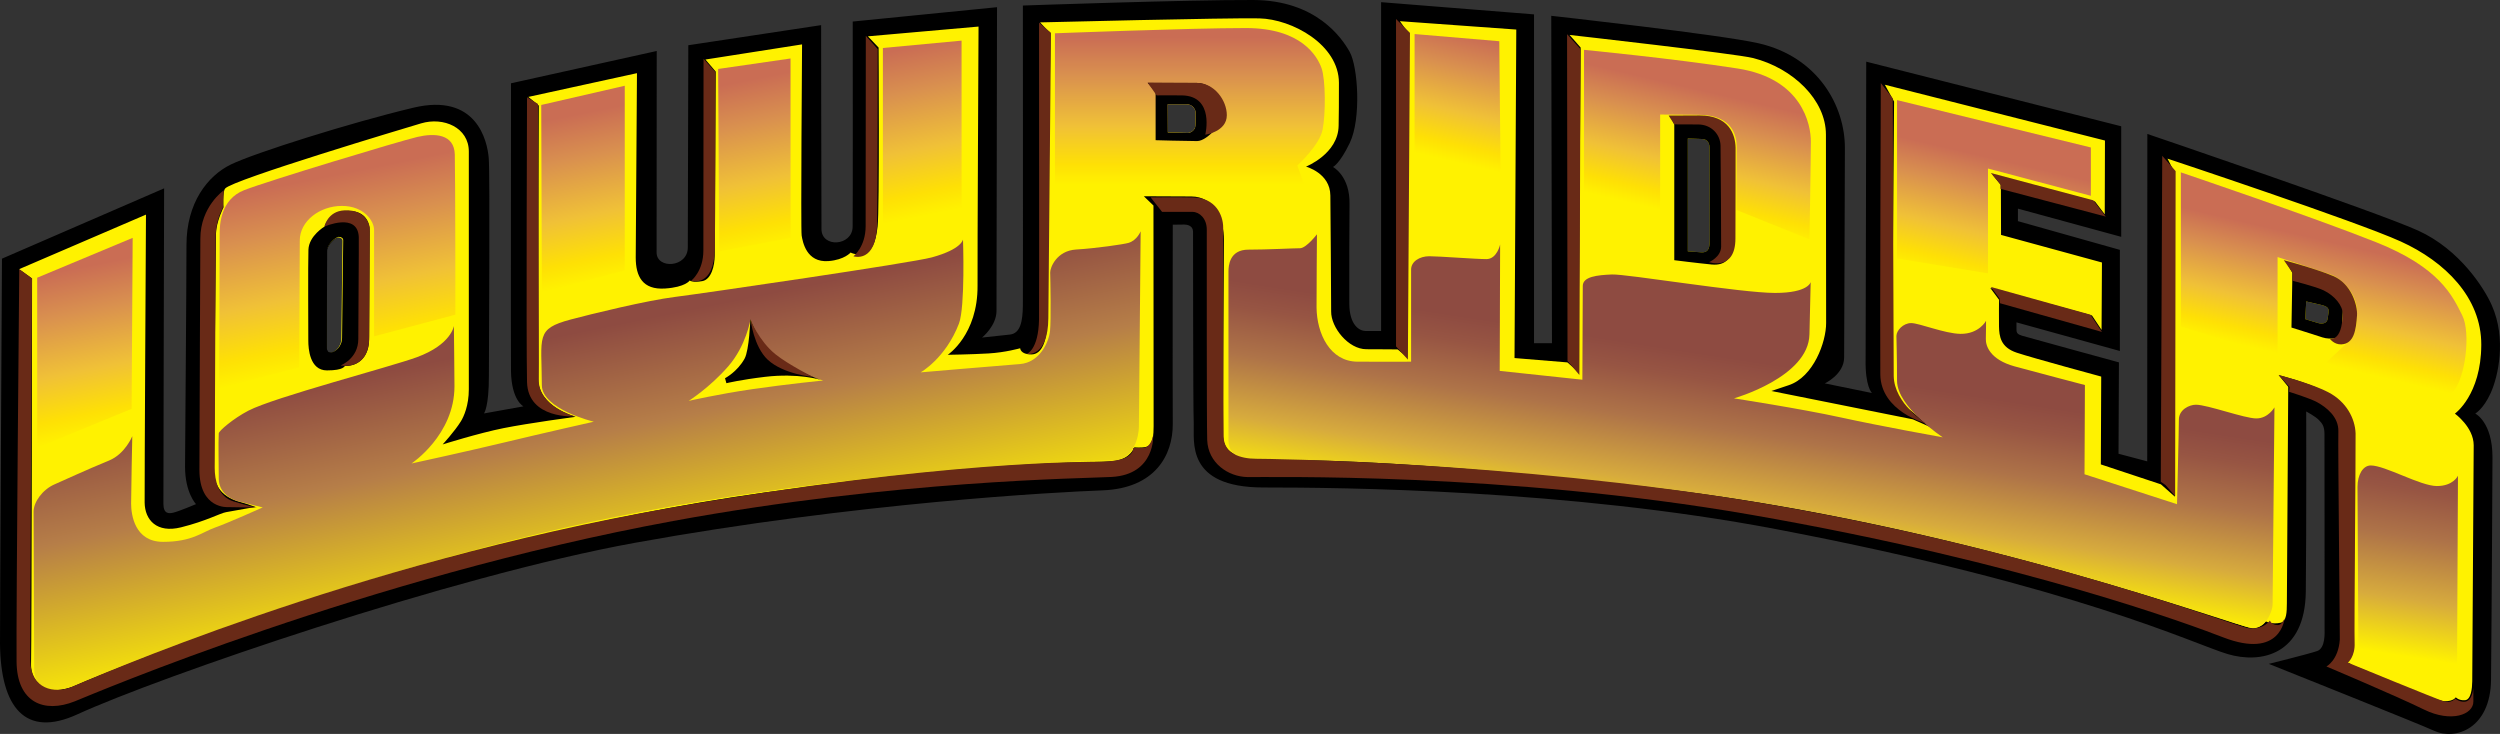 <?xml version="1.0" encoding="utf-8"?>
<!-- Generator: Adobe Illustrator 13.0.0, SVG Export Plug-In . SVG Version: 6.00 Build 14948)  -->
<!DOCTYPE svg PUBLIC "-//W3C//DTD SVG 1.0//EN" "http://www.w3.org/TR/2001/REC-SVG-20010904/DTD/svg10.dtd">
<svg version="1.0" id="Layer_1" xmlns="http://www.w3.org/2000/svg" xmlns:xlink="http://www.w3.org/1999/xlink" x="0px" y="0px"
	 width="249.288px" height="73.187px" viewBox="0 0 249.288 73.187" enable-background="new 0 0 249.288 73.187"
	 xml:space="preserve">
<rect x="0" y="0" width="249.288" height="73.187" fill="#333333" stroke="none"/>
<g>
	<path d="M246.82,41.236c0,0,0.811-0.437,1.541-2.049c0.744-1.643,1.592-5.391,0.115-8.732c-0.754-1.707-3.19-5.562-7.332-7.454
		c-4.053-1.851-27.021-9.644-27.021-9.644l-0.012,32.646l-2.862-0.758l0.041-9.112c0,0-9.265-2.532-9.664-2.659
		c-0.429-0.136-0.552-0.256-0.552-0.614c0-0.357,0-0.716,0-0.716l10.309,2.854V24.914l-10.166-2.863v-1.247l10.3,2.812V12.591
		l-25.426-6.443c0,0-0.046,28.928-0.061,29.647c-0.058,2.78,0.636,3.396,0.636,3.396l-4.706-0.962c0,0,1.912-0.888,1.928-2.57
		c0.024-2.463,0.063-19.184,0.076-20.839c0.032-4.26-2.695-9.151-8.6-10.503c-3.81-0.873-20.68-2.741-20.68-2.741l0.071,32.645
		h-1.79V1.433l-15.248-1.217v32.788c0,0-1.289,0.01-1.575,0c-0.571-0.021-1.586-0.545-1.596-2.742
		c-0.009-1.792-0.003-8.937,0.021-9.87c0.072-2.842-1.649-3.742-1.649-3.742s0.66-0.291,1.67-2.388
		c1.163-2.415,0.827-7.605-0.009-9.098c-0.784-1.401-3.354-5.138-9.604-5.164c-6.546-0.028-22.979,0.552-22.979,0.552
		s0.02,27.83-0.001,29.914c-0.016,1.582-0.251,2.778-1.288,2.895c-1.104,0.124-2.782,0.298-2.782,0.298s1.441-1.157,1.441-2.66
		s0.052-30.282,0.052-30.282L85.029,2.148c0,0,0.021,18.531-0.008,20.465c-0.03,1.933-3.098,2.128-3.107,0.232
		c-0.022-4.296-0.035-20.339-0.035-20.339L68.635,4.511c0,0-0.051,17.229-0.051,20.164c0,2.021-3.111,2.183-3.111,0.501
		c0-4.081,0.013-20.092,0.013-20.092L50.953,8.305c0,0-0.027,27.214,0,28.705c0.052,2.923,1.241,3.509,1.241,3.509l-3.932,0.707
		c0,0,0.499-0.649,0.489-3.784c-0.007-2.219,0.126-19.974-0.017-21.691c-0.143-1.718-1.217-6.515-7.517-5.011
		c-6.3,1.503-15.821,4.51-18.184,5.656c-2.362,1.145-4.438,3.866-4.438,8.018c0,4.152-0.143,21.25-0.143,22.121
		c0.001,2.608,1.094,3.733,1.094,3.733s-1.658,0.705-2.25,0.848c-0.44,0.106-0.992,0.154-1.002-0.858
		c-0.01-0.934,0.071-31.477,0.071-31.477L0.196,25.792c0,0-0.21,36.817-0.195,38.392c0.061,6.354,2.513,9.433,7.712,7.048
		c8.035-3.686,37.211-13.773,55.625-17.11c22.121-4.009,42.092-5.056,46.604-5.226c5.224-0.198,7.016-3.493,7.001-6.615
		c-0.026-5.727,0-19.875,0-19.875s0.851-0.017,1.146-0.015c0.304,0.001,0.866,0.117,0.875,0.7c0.005,0.368-0.002,17.43,0.07,19.147
		c0.071,1.719-0.859,6.372,6.944,6.372c7.803,0,30.371,0.2,51.114,4.152c30.011,5.718,41.664,11.455,45.029,12.457
		c3.364,1.002,7.731,0.072,7.803-6.229c0.071-6.299,0.041-17.959,0.041-17.959s0.9,0.48,1.248,0.839
		c0.318,0.329,0.562,0.581,0.572,1.371c0.011,0.889,0.01,19.073,0.01,19.431s0.113,1.963-0.745,2.25
		c-0.981,0.327-4.817,1.278-4.817,1.278s15.204,6.068,16.455,6.658c2.143,1.009,5.654-0.197,5.706-5.062
		c0.065-6.088,0.143-21.62,0.144-22.192C248.546,42.093,246.82,41.236,246.82,41.236z M34.112,33.704
		c0,0.945-0.745,1.479-1.146,1.479c-0.401,0-0.372-0.384-0.372-0.7c0-0.315,0.016-8.87,0.024-9.495
		c0.009-0.589,0.892-1.333,1.149-1.333c0.258,0,0.46,0.125,0.46,0.326C34.228,24.181,34.112,32.759,34.112,33.704z M119.201,12.566
		c-0.041,0.417-0.457,0.691-0.75,0.691c-0.291,0-2.003-0.043-2.003-0.043l-0.014-2.824c0,0,1.261,0,1.887,0
		c0.648,0,0.895,0.597,0.895,0.764S119.243,12.149,119.201,12.566z M169.587,25.156c-0.36-0.032-1.285-0.094-1.285-0.094V13.807
		c0,0,0.998,0.04,1.383,0.054c0.819,0.03,0.799,0.729,0.799,1.282c0,0.591,0.01,7.741,0.01,8.515
		C170.494,24.575,170.474,25.235,169.587,25.156z M232.189,31.181c-0.015,0.175-0.044,0.248-0.103,0.655
		c-0.058,0.407-0.524,0.48-0.858,0.393s-1.354-0.407-1.354-0.407l0.088-1.761c0,0,1.204,0.271,1.614,0.378
		C232.247,30.614,232.213,30.888,232.189,31.181z"/>
	<path fill="#FFF200" d="M244.792,41.246c0,0,2.61-1.854,2.63-6.854c0.02-4.741-3.641-8.317-8.026-10.311
		c-4.385-1.994-23.263-8.262-23.263-8.262l0.732,1.43l0.007,32.278l-1.396-1.231l-5.99-1.987l0.037-8.759
		c0,0-6.771-1.833-8.423-2.381c-1.633-0.542-1.745-1.651-1.769-2.615c-0.018-0.705,0.003-2.666,0.003-2.666l-0.874-1.178
		l10.14,2.747l0.958,1.439l0.038-6.722l-10.062-2.75l-0.016-4.977l-0.844-1.04l10.225,2.686l0.976,1.281l0.021-7.361l-21.95-5.564
		l0.922,1.677c0,0-0.199,25.518-0.199,27.504c0,1.994,1.694,3.189,2.293,3.67c0.56,0.45,1.619,1.326,1.619,1.326l-1.837-0.81
		l-14.108-2.827c0,0,0.501-0.177,1.717-0.575c2.48-0.812,3.749-4.322,3.739-6.206c-0.009-1.547-0.019-14.599-0.019-18.786
		c0-3.47-3.293-6.62-7.257-7.632c-1.687-0.431-18.308-2.305-18.308-2.305l1.104,1.255l-0.217,32.368l-1.099-0.97l-5.276-0.434
		l0.176-32.756L139.59,2.111l0.741,1.038v32.495l-0.955-0.8c0,0-1.337-0.021-3.131-0.021s-3.529-2.175-3.509-3.765
		c0.013-0.997-0.072-10.362-0.079-11.563c-0.013-2.241-2.43-2.88-2.43-2.88s3.217-1.27,3.255-4.077
		c0.02-1.399,0.034-1.979,0.03-4.28c-0.005-3.807-4.67-6.352-7.943-6.426c-3.104-0.07-21.86,0.401-21.86,0.401l1.042,1.114
		c0,0-0.33,27.146-0.334,28.654c-0.005,1.904-0.481,3.343-1.577,3.343c-1.097,0-1.114-0.619-1.114-0.619s-1.458,0.419-3.153,0.519
		c-1.694,0.1-4.066,0.135-4.066,0.135s3.011-1.987,2.97-6.914c-0.021-2.492,0.099-25.816,0.099-25.816L86.544,3.622l1.066,1.122
		c0,0,0.1,16.148-0.1,17.843c-0.2,1.694-0.584,2.412-1.336,2.676c-0.756,0.266-1.354-0.084-1.354-0.084s-0.602,0.724-2.195,0.854
		c-2.229,0.182-2.589-1.95-2.688-2.548c-0.1-0.598,0.041-19.059,0.041-19.059l-9.634,1.51l1.022,1.202c0,0-0.1,17.344-0.1,18.341
		c0,0.997-0.332,2.387-1.227,2.551c-0.98,0.179-1.265-0.059-1.265-0.059s-0.413,0.662-2.456,0.798
		c-2.242,0.149-2.926-1.206-2.926-3.09c0-0.698,0.123-18.384,0.123-18.384L52.682,9.664l1.043,0.862c0,0-0.096,24.659-0.064,27.25
		c0.036,2.857,3.744,3.783,3.744,3.783s-4.705,0.634-7.196,1.133c-2.492,0.498-6.072,1.625-6.072,1.625s1.205-1.304,1.825-2.313
		c0.295-0.48,0.787-1.582,0.787-3.177s0-21.324,0-23.716s-2.514-3.481-4.763-2.809c-1.531,0.458-18.816,5.624-19.534,6.495
		c-0.286,0.348-0.161,1.874-0.161,1.874s-0.715,1.388-0.756,2.614c-0.026,0.797-0.199,21.225-0.199,23.617
		c0,2.74,2.492,3.09,3.089,3.29c0.598,0.2,1.05,0.355,1.05,0.355s-2.325,0.422-2.923,0.521s-1.945,0.877-4.505,1.516
		c-2.407,0.601-3.601-0.726-3.624-2.469c-0.019-1.399,0.133-28.715,0.133-28.715l-12.651,5.44l1.292,0.932
		c0,0-0.037,35.807-0.1,38.399c-0.063,2.625,2.559,3.058,4.452,2.16c1.894-0.896,33.983-14.383,68.8-19.236
		c26.323-3.668,32.254-2.746,34.882-3.155c1.538-0.239,1.872-1.331,1.872-1.331s0.719,0.061,1.171-0.043
		c0.719-0.167,0.76-1.277,0.76-2.075c0-0.798-0.016-21.997-0.016-21.997l-0.961-0.926c0,0,2.728,0.018,4.731,0.022
		c2.331,0.004,3.268,2.345,3.259,4.346c-0.009,2.003-0.115,17.547-0.106,19.245c0.011,2.049,1.239,2.325,3.143,2.425
		c1.497,0.079,24.589-0.122,52.921,4.884c26.654,4.709,45.115,11.908,46.251,12.072c1.226,0.178,1.679-0.606,1.679-0.606
		s0.567,0.336,1.461,0.143c0.625-0.136,0.632-1.104,0.64-1.94c0.007-0.705,0.135-21.588,0.135-21.588l-0.943-1.158
		c0,0,2.646,0.632,4.631,1.637c2.065,1.047,2.975,2.964,2.959,4.321c-0.014,1.2-0.129,19.309-0.119,20.917
		c0.008,1.284-0.682,1.752-0.682,1.752s8.67,3.882,9.767,3.886c0.881,0.003,1.097-0.397,1.097-0.397s0.264,0.336,0.915,0.292
		c0.605-0.041,0.715-1.167,0.725-1.888c0.016-1.101,0.141-21.506,0.144-23.533C246.663,42.594,244.792,41.246,244.792,41.246z
		 M34.04,33.723c0,0.945-0.745,1.479-1.146,1.479c-0.401,0-0.372-0.385-0.372-0.7c0-0.315,0.016-8.87,0.024-9.495
		c0.009-0.589,0.891-1.333,1.149-1.333S34.156,23.8,34.156,24C34.156,24.201,34.04,32.778,34.04,33.723z M119.201,12.566
		c-0.041,0.417-0.457,0.691-0.75,0.691c-0.291,0-2.003-0.043-2.003-0.043l-0.014-2.824c0,0,1.261,0,1.887,0
		c0.648,0,0.895,0.597,0.895,0.764S119.243,12.149,119.201,12.566z M169.587,25.156c-0.36-0.032-1.285-0.094-1.285-0.094V13.807
		c0,0,0.998,0.04,1.383,0.054c0.819,0.03,0.799,0.729,0.799,1.282c0,0.591,0.01,7.741,0.01,8.515
		C170.494,24.575,170.474,25.235,169.587,25.156z M232.189,31.181c-0.015,0.175-0.044,0.248-0.103,0.655
		c-0.058,0.407-0.524,0.48-0.858,0.393s-1.354-0.407-1.354-0.407l0.088-1.761c0,0,1.204,0.271,1.614,0.378
		C232.247,30.614,232.213,30.888,232.189,31.181z"/>
	<g>
		<linearGradient id="SVGID_1_" gradientUnits="userSpaceOnUse" x1="147.125" y1="3.785" x2="144.292" y2="15.97">
			<stop  offset="0" style="stop-color:#CA6D54"/>
			<stop  offset="0.255" style="stop-color:#D9904F"/>
			<stop  offset="0.604" style="stop-color:#F0C137"/>
			<stop  offset="0.862" style="stop-color:#FEE005"/>
			<stop  offset="1" style="stop-color:#FFF200"/>
		</linearGradient>
		<path fill-rule="evenodd" clip-rule="evenodd" fill="url(#SVGID_1_)" d="M141.056,3.395v15.034l8.591,1.002l-0.144-15.32
			L141.056,3.395z"/>
		<linearGradient id="SVGID_2_" gradientUnits="userSpaceOnUse" x1="170.412" y1="9.17" x2="167.571" y2="21.385">
			<stop  offset="0" style="stop-color:#CA6D54"/>
			<stop  offset="0.255" style="stop-color:#D9904F"/>
			<stop  offset="0.604" style="stop-color:#F0C137"/>
			<stop  offset="0.862" style="stop-color:#FEE005"/>
			<stop  offset="1" style="stop-color:#FFF200"/>
		</linearGradient>
		<path fill-rule="evenodd" clip-rule="evenodd" fill="url(#SVGID_2_)" d="M157.951,4.97v14.318l7.588,1.575l0.004-9.442
			c0,0,2.818,0.027,3.821,0.027c3.509,0,3.811,2.26,3.811,3.166c0,1.861-0.018,6.328-0.018,6.328l7.272,2.927
			c0,0,0.144-8.018,0.144-9.736s-0.859-6.3-7.302-7.302C166.828,5.829,157.951,4.97,157.951,4.97z"/>
		<linearGradient id="SVGID_3_" gradientUnits="userSpaceOnUse" x1="198.594" y1="15.755" x2="195.761" y2="27.939">
			<stop  offset="0" style="stop-color:#CA6D54"/>
			<stop  offset="0.255" style="stop-color:#D9904F"/>
			<stop  offset="0.604" style="stop-color:#F0C137"/>
			<stop  offset="0.862" style="stop-color:#FEE005"/>
			<stop  offset="1" style="stop-color:#FFF200"/>
		</linearGradient>
		<path fill-rule="evenodd" clip-rule="evenodd" fill="url(#SVGID_3_)" d="M189.164,9.981v15.797l9.067,1.48V16.806l10.261,2.72
			v-4.82L189.164,9.981z"/>
		<linearGradient id="SVGID_4_" gradientUnits="userSpaceOnUse" x1="232.325" y1="23.6" x2="229.491" y2="35.785">
			<stop  offset="0.039" style="stop-color:#CA6D54"/>
			<stop  offset="0.284" style="stop-color:#D9904F"/>
			<stop  offset="0.619" style="stop-color:#F0C137"/>
			<stop  offset="0.868" style="stop-color:#FEE005"/>
			<stop  offset="1" style="stop-color:#FFF200"/>
		</linearGradient>
		<path fill-rule="evenodd" clip-rule="evenodd" fill="url(#SVGID_4_)" d="M217.465,17.188v15.367l9.641,3.007l0.003-9.93
			c0,0,4.887,1.579,5.462,1.813c0.991,0.406,2.507,1.873,2.46,3.766c-0.037,1.528-0.144,2.03-0.82,2.796
			c-0.254,0.288-2.236,2.125-2.236,2.125l10.021,4.201c0,0,1.359,0.023,2.577-1.24c1.272-1.321,1.814-5.918,0.954-7.637
			c-0.977-1.955-2.242-4.772-8.59-7.302S217.465,17.188,217.465,17.188z"/>
	</g>
	<path d="M227.935,26.084l0.653,1.12l-0.093,5.458c0,0,2.239,0.7,3.079,0.979s1.913,0,1.913,0l0.233-4.525L227.935,26.084z
		 M232.189,31.181c-0.015,0.175-0.044,0.248-0.103,0.655c-0.058,0.407-0.524,0.48-0.858,0.393s-1.354-0.407-1.354-0.407l0.088-1.761
		c0,0,1.204,0.271,1.614,0.378C232.247,30.614,232.213,30.888,232.189,31.181z"/>
	<linearGradient id="SVGID_5_" gradientUnits="userSpaceOnUse" x1="118.648" y1="3.698" x2="118.648" y2="18.433">
		<stop  offset="0" style="stop-color:#CA6D54"/>
		<stop  offset="0.255" style="stop-color:#D9904F"/>
		<stop  offset="0.604" style="stop-color:#F0C137"/>
		<stop  offset="0.862" style="stop-color:#FEE005"/>
		<stop  offset="1" style="stop-color:#FFF200"/>
	</linearGradient>
	<path fill="url(#SVGID_5_)" d="M131.882,12.937c0.313-1.569,0.307-5.014-0.112-6.165c-0.418-1.151-1.987-3.975-7.533-3.975
		c-5.545,0-19.042,0.523-19.042,0.523v16.841h8.37l-0.209-1.151l8.685-0.104v1.36l8.629-0.087l-1.305-3.678
		C129.365,16.5,131.568,14.506,131.882,12.937z M119.201,12.566c-0.041,0.417-0.457,0.691-0.75,0.691
		c-0.291,0-2.003-0.043-2.003-0.043l-0.014-2.824c0,0,1.261,0,1.887,0c0.648,0,0.895,0.597,0.895,0.764
		S119.243,12.149,119.201,12.566z"/>
	<path d="M119.32,8.27c-2.021,0-4.878,0-4.878,0l0.791,0.878v4.832c0,0,3.032,0.088,4.131,0.088c1.099,0,2.769-2.153,2.769-2.724
		C122.132,10.773,121.341,8.27,119.32,8.27z M119.201,12.566c-0.041,0.417-0.457,0.691-0.75,0.691c-0.291,0-2.003-0.043-2.003-0.043
		l-0.014-2.824c0,0,1.261,0,1.887,0c0.648,0,0.895,0.597,0.895,0.764S119.243,12.149,119.201,12.566z"/>
	<g>
		<linearGradient id="SVGID_6_" gradientUnits="userSpaceOnUse" x1="175.711" y1="36.158" x2="172.778" y2="54.985">
			<stop  offset="0" style="stop-color:#8E4B41"/>
			<stop  offset="0.134" style="stop-color:#975543"/>
			<stop  offset="0.378" style="stop-color:#AE7348"/>
			<stop  offset="0.703" style="stop-color:#D7AB3D"/>
			<stop  offset="1" style="stop-color:#FFF200"/>
		</linearGradient>
		<path fill-rule="evenodd" clip-rule="evenodd" fill="url(#SVGID_6_)" d="M124.651,45.987c0,0-2.154-0.168-2.154-2.062
			c0-1.894,0-16.286,0-16.854s0.095-2.178,1.988-2.178s4.504-0.14,5.138-0.14s1.697-1.391,1.697-1.391s-0.049,6.259-0.04,7.282
			c0.02,2.639,1.349,5.4,4.069,5.42c3.314,0.025,5.359,0,5.359,0s0-8.386,0-9.184c0-0.797,0.839-1.33,1.819-1.33
			c0.982,0,4.624,0.287,5.688,0.287c1.062,0,1.37-1.453,1.37-1.453l-0.041,12.6l8.243,0.879c0,0,0.04-8.407,0.04-9.348
			s1.452-1.084,2.905-1.146c1.452-0.061,12.906,1.841,16.26,1.841c3.354,0,3.56-1.084,3.56-1.084s-0.103,4.173-0.122,5.216
			c-0.083,4.275-7.527,6.381-7.527,6.381s6.647,1.022,10.656,1.902c4.009,0.879,10.166,1.984,10.166,1.984s-4.562-3.007-4.562-5.646
			c0-2.638-0.061-3.907-0.061-4.459c0-0.552,0.674-1.288,1.473-1.288c0.797,0,3.356,1.054,4.911,1.074
			c1.864,0.023,2.554-1.299,2.554-1.299s-0.004,1.262-0.021,1.8c-0.021,0.695,0.411,2.063,2.864,2.741
			c1.614,0.446,7.015,1.862,7.015,1.862l-0.04,8.897l9.225,2.986c0,0,0.184-7.425,0.184-8.427c0-1.002,1.037-1.493,1.698-1.493
			c1.16,0,4.844,1.368,6.029,1.368c1.187,0,1.804-1.102,1.804-1.102s-0.184,19.064-0.184,19.657c0,0.593-0.634,2.373-1.964,2.373
			c-1.329,0-28.768-10.432-59.694-14.011C134.031,45.063,124.651,45.987,124.651,45.987z"/>
		<linearGradient id="SVGID_7_" gradientUnits="userSpaceOnUse" x1="241.882" y1="46.467" x2="238.946" y2="65.308">
			<stop  offset="0" style="stop-color:#8E4B41"/>
			<stop  offset="0.134" style="stop-color:#975543"/>
			<stop  offset="0.378" style="stop-color:#AE7348"/>
			<stop  offset="0.703" style="stop-color:#D7AB3D"/>
			<stop  offset="1" style="stop-color:#FFF200"/>
		</linearGradient>
		<path fill-rule="evenodd" clip-rule="evenodd" fill="url(#SVGID_7_)" d="M234.38,66.248c0,0,0.782-0.732,0.782-1.807
			s-0.082-14.721-0.082-15.894c0-1.173,0.521-2.13,1.319-2.133c1.433-0.005,4.951,2.052,6.596,2.052s2.101-1.026,2.101-1.026
			s-0.098,19.639-0.098,20.421c0,0.83-0.098,1.954-1.157,1.954c-1.058,0-4.055-1.417-5.406-1.97
			C237.083,67.29,234.38,66.248,234.38,66.248z"/>
	</g>
	<linearGradient id="SVGID_8_" gradientUnits="userSpaceOnUse" x1="56.211" y1="33.412" x2="61.581" y2="59.784">
		<stop  offset="0" style="stop-color:#8E4B41"/>
		<stop  offset="0.383" style="stop-color:#B67E48"/>
		<stop  offset="1" style="stop-color:#FFF200"/>
	</linearGradient>
	<path fill-rule="evenodd" clip-rule="evenodd" fill="url(#SVGID_8_)" d="M3.408,66.617C3.393,64.649,3.35,52.005,3.35,51.021
		c0-0.984,0.91-2.208,2.084-2.721c1.296-0.567,3.006-1.375,5.442-2.378c1.612-0.665,2.315-2.426,2.315-2.426
		s-0.116,5.615-0.116,6.715s0.347,3.82,3.184,3.82c2.917,0,3.908-0.979,5.181-1.424c1.262-0.441,4.758-2.008,4.758-2.008
		s-1.835-0.446-2.472-0.619c-0.637-0.174-1.911-0.811-1.911-2.258s-0.057-3.477,0-4.515c0.014-0.238,1.427-1.46,2.953-2.257
		c2.547-1.331,14.183-4.371,16.787-5.326c3.474-1.273,3.705-3.125,3.705-3.125s0.059,4.978,0.059,6.02
		c0,4.862-4.284,7.699-4.284,7.699s5.847-1.273,9.436-2.142c3.589-0.868,8.74-2.025,8.74-2.025s-5.167-1.244-5.179-3.64
		c-0.025-4.888-0.646-5.606,2.864-6.548c2.129-0.571,7.641-1.91,10.42-2.257c2.779-0.348,23.562-3.385,25.586-3.937
		c3.039-0.828,3.125-1.794,3.125-1.794s0.235,6.724-0.405,8.394c-1.332,3.473-3.821,4.862-3.821,4.862s7.643-0.654,9.901-0.828
		c1.983-0.153,2.887-2.2,3.002-3.3c0.116-1.1,0.041-4.922,0.018-5.829c-0.012-0.467,0.625-2.177,2.593-2.293s4.735-0.52,5.21-0.659
		c0.866-0.254,1.216-1.158,1.216-1.158s-0.174,18.755-0.174,19.508c0,0.753-0.405,3.415-2.779,3.357S84.605,46.87,61.28,51.56
		C34.22,57.001,8.038,68.123,7.324,68.399C4.984,69.309,3.424,68.787,3.408,66.617z"/>
	<path fill-rule="evenodd" clip-rule="evenodd" fill="#692A17" d="M1.921,26.846l1.273,0.919c0,0-0.206,36.959-0.177,38.126
		c0.071,2.865,2.441,3.29,4.104,2.617c1.663-0.672,27.796-12.311,59.867-17.895c27.039-4.707,41.595-4.555,42.956-4.582
		c3.288-0.063,3.041-1.358,3.041-1.358s0.547-0.008,0.881,0.001c0.967,0.026,1.129-1.325,1.129-1.325s0.255,3.964-4.147,4.21
		c-2.723,0.152-21.564,0.315-43.717,4.39C36.458,57.593,9.178,69.244,7.466,69.929c-3.102,1.241-5.775,0.098-5.814-3.947
		C1.604,61.066,1.921,26.846,1.921,26.846z"/>
	<path fill-rule="evenodd" clip-rule="evenodd" fill="#692A17" d="M22.747,50.567c0,0-2.863,0.238-2.863-3.723
		s0.095-21.858,0.095-23.051c0-3.198,2.338-4.821,2.338-4.821l-0.095,1.766c0,0-0.716,1.146-0.716,2.911S21.41,45.794,21.41,46.653
		c0,1.241,0.334,2.863,1.861,3.341c1.527,0.478,2.339,0.62,2.339,0.62L22.747,50.567z"/>
	<path fill-rule="evenodd" clip-rule="evenodd" fill="#692A17" d="M57.326,41.513c0,0-4.69,0.335-4.774-3.433
		c-0.093-4.185,0-28.382,0-28.382l1.089,0.669c0,0,0.13,25.952,0.083,27.461C53.641,40.508,57.326,41.513,57.326,41.513z"/>
	<path fill-rule="evenodd" clip-rule="evenodd" fill="#692A17" d="M85.1,25.558c0,0,2.291,0.764,2.363-3.245
		c0.052-2.935,0.055-17.417,0.055-17.417l-1.183-1.323c0,0-0.017,17.902-0.017,18.979C86.317,24.627,85.1,25.558,85.1,25.558z"/>
	<path fill-rule="evenodd" clip-rule="evenodd" fill="#692A17" d="M68.921,27.992c0,0,2.291,0.764,2.362-3.246
		c0.053-2.935,0.055-17.56,0.055-17.56l-1.184-1.323c0,0-0.017,18.045-0.017,19.122C70.139,27.062,68.921,27.992,68.921,27.992z"/>
	<path fill-rule="evenodd" clip-rule="evenodd" fill="#692A17" d="M102.387,35.289c0,0,2.12,0.404,2.149-3.57
		c0.012-1.625,0.261-28.448,0.261-28.448l-1.19-1.016c0,0,0.022,28.419,0,29.608C103.549,34.912,102.387,35.289,102.387,35.289z"/>
	<path fill-rule="evenodd" clip-rule="evenodd" fill="#692A17" d="M114.735,19.681l1.142,1.446c0,0,2.312,0,3.027,0
		c0.714,0,1.43,0.673,1.43,1.766c0,1.093-0.014,19.465,0.042,20.978c0.083,2.312,2.102,3.657,3.994,3.699
		c1.892,0.042,25.615-0.528,50.24,3.76c27.279,4.75,44.088,11.069,47.058,12.218c5.798,2.243,6.135-1.885,6.135-1.885
		s-0.238,0.668-0.668,0.668c-0.644,0-0.789-0.453-0.789-0.453s-0.616,0.933-2.122,0.764c-1.231-0.138-21.828-8.062-49.326-12.601
		c-24.412-4.028-48.727-4.295-49.635-4.295c-1.575,0-3.198-0.525-3.245-2.148c-0.04-1.336-0.048-19.849-0.048-20.904
		c0-1.241-0.765-2.959-2.96-3.006C117.432,19.653,114.735,19.681,114.735,19.681z"/>
	<path fill-rule="evenodd" clip-rule="evenodd" fill="#692A17" d="M139.205,1.893l1.391,1.389l-0.209,32.578l-1.182-1.32V1.893z"/>
	<path fill-rule="evenodd" clip-rule="evenodd" fill="#692A17" d="M156.26,3.407L156.305,36l1.182,1.389l0.115-32.49L156.26,3.407z"
		/>
	<path fill-rule="evenodd" clip-rule="evenodd" fill="#692A17" d="M192.03,42.215c0,0-4.486-1.193-4.533-4.868
		c-0.045-3.436,0.047-29.065,0.047-29.065l1.193,1.527c0,0,0.081,26.821,0.096,27.681C188.88,40.258,192.03,42.215,192.03,42.215z"
		/>
	<path fill-rule="evenodd" clip-rule="evenodd" fill="#692A17" d="M198.521,17.254l10.213,2.72l1.241,1.623l-10.5-2.768v-0.429
		L198.521,17.254z"/>
	<path fill-rule="evenodd" clip-rule="evenodd" fill="#692A17" d="M198.521,28.613l9.927,2.768l1.146,1.718l-10.165-2.863
		l-0.048-0.478L198.521,28.613z"/>
	<path fill-rule="evenodd" clip-rule="evenodd" fill="#692A17" d="M216.895,49.468l0.048-32.405l-1.336-1.527l-0.144,32.501
		l0.478,0.334L216.895,49.468z"/>
	<path fill-rule="evenodd" clip-rule="evenodd" fill="#692A17" d="M227.205,37.394l1.097,1.193l-0.047,0.477
		c0,0,2.103,0.654,2.815,1.05c0.859,0.477,2.147,1.432,2.1,2.911c-0.047,1.48,0.163,20.476,0.144,20.761
		c-0.144,2.053-1.336,2.673-1.336,2.673s6.963,2.934,9.736,4.295c2.72,1.336,4.93,0.505,4.92-0.809
		c-0.006-0.755-0.005-1.357-0.005-1.357s-0.072,1.363-0.899,1.389c-0.525,0.017-0.893-0.313-0.893-0.313s-0.401,0.482-1.122,0.277
		c-0.645-0.184-9.59-3.863-9.59-3.863s0.737-0.619,0.668-2.005c-0.053-1.05,0.123-19.992,0.096-20.856
		c-0.048-1.48-0.918-3.173-2.721-4.104C230.385,38.191,227.205,37.394,227.205,37.394z"/>
	<g>
		<linearGradient id="SVGID_9_" gradientUnits="userSpaceOnUse" x1="7.007" y1="26.867" x2="10.299" y2="43.328">
			<stop  offset="0" style="stop-color:#CA6D54"/>
			<stop  offset="0.255" style="stop-color:#D9904F"/>
			<stop  offset="0.604" style="stop-color:#F0C137"/>
			<stop  offset="0.862" style="stop-color:#FEE005"/>
			<stop  offset="1" style="stop-color:#FFF200"/>
		</linearGradient>
		<polygon fill-rule="evenodd" clip-rule="evenodd" fill="url(#SVGID_9_)" points="3.708,44.638 13.125,40.768 13.229,23.718 
			3.708,27.692 		"/>
		<linearGradient id="SVGID_10_" gradientUnits="userSpaceOnUse" x1="56.709" y1="11.566" x2="59.99" y2="27.973">
			<stop  offset="0" style="stop-color:#CA6D54"/>
			<stop  offset="0.255" style="stop-color:#D9904F"/>
			<stop  offset="0.604" style="stop-color:#F0C137"/>
			<stop  offset="0.862" style="stop-color:#FEE005"/>
			<stop  offset="1" style="stop-color:#FFF200"/>
		</linearGradient>
		<polygon fill-rule="evenodd" clip-rule="evenodd" fill="url(#SVGID_10_)" points="54.033,29.157 62.298,26.96 62.298,8.55 
			53.97,10.466 		"/>
		<linearGradient id="SVGID_11_" gradientUnits="userSpaceOnUse" x1="73.811" y1="8.146" x2="77.092" y2="24.552">
			<stop  offset="0" style="stop-color:#CA6D54"/>
			<stop  offset="0.255" style="stop-color:#D9904F"/>
			<stop  offset="0.604" style="stop-color:#F0C137"/>
			<stop  offset="0.862" style="stop-color:#FEE005"/>
			<stop  offset="1" style="stop-color:#FFF200"/>
		</linearGradient>
		<polygon fill-rule="evenodd" clip-rule="evenodd" fill="url(#SVGID_11_)" points="71.715,25.078 78.829,23.718 78.829,5.831 
			71.61,6.876 		"/>
		<linearGradient id="SVGID_12_" gradientUnits="userSpaceOnUse" x1="90.159" y1="4.876" x2="93.44" y2="21.281">
			<stop  offset="0" style="stop-color:#CA6D54"/>
			<stop  offset="0.255" style="stop-color:#D9904F"/>
			<stop  offset="0.604" style="stop-color:#F0C137"/>
			<stop  offset="0.862" style="stop-color:#FEE005"/>
			<stop  offset="1" style="stop-color:#FFF200"/>
		</linearGradient>
		<polygon fill-rule="evenodd" clip-rule="evenodd" fill="url(#SVGID_12_)" points="88.037,4.784 88.037,23.718 95.883,22.985 
			95.883,4.052 		"/>
	</g>
	<path d="M34.744,21.033c-1.955,0-2.372,1.552-2.372,1.552s-1.568,0.913-1.617,2.32c-0.047,1.344-0.012,8.301-0.012,9.07
		c0,0.768,0.129,2.96,1.857,2.96c1.729,0,1.72-0.435,1.802-0.435c1.564,0,2.397-1.161,2.397-2.624
		c0-1.249,0.063-10.056,0.063-10.824S36.537,21.033,34.744,21.033z M34.109,33.667c0,0.945-0.745,1.479-1.146,1.479
		c-0.401,0-0.372-0.384-0.372-0.7c0-0.315,0.016-8.87,0.024-9.495c0.009-0.589,0.891-1.333,1.149-1.333s0.459,0.125,0.459,0.326
		C34.225,24.145,34.109,32.723,34.109,33.667z"/>
	<path fill-rule="evenodd" clip-rule="evenodd" fill="#692A17" d="M33.962,36.439c0,0,1.766-0.668,1.766-2.625
		c0-1.957,0.069-9.593,0.048-10.166c-0.096-2.529-3.437-1.05-3.437-1.05s0.334-1.546,2.005-1.623
		c2.336-0.107,2.529,1.718,2.529,1.718s-0.049,10.164-0.048,10.834C36.833,37.057,33.962,36.439,33.962,36.439z"/>
	<linearGradient id="SVGID_13_" gradientUnits="userSpaceOnUse" x1="31.747" y1="17.743" x2="35.416" y2="36.089">
		<stop  offset="0" style="stop-color:#CA6D54"/>
		<stop  offset="0.255" style="stop-color:#D9904F"/>
		<stop  offset="0.604" style="stop-color:#F0C137"/>
		<stop  offset="0.862" style="stop-color:#FEE005"/>
		<stop  offset="1" style="stop-color:#FFF200"/>
	</linearGradient>
	<path fill-rule="evenodd" clip-rule="evenodd" fill="url(#SVGID_13_)" d="M21.844,38.723c0,1.283,0.058-14.4,0.058-15.333
		c0-0.933,0.059-3.498,2.45-4.431c2.392-0.933,15.515-4.897,17.265-5.305c1.75-0.409,3.675-0.292,3.733,1.749
		c0.058,2.041,0.058,15.975,0.058,15.975l-8.107,2.158c0,0,0-9.737,0-10.611c0-0.875-0.992-2.391-3.208-2.391s-4.2,1.516-4.2,3.44
		s-0.058,12.652-0.058,12.652L21.844,38.723z"/>
	<path fill-rule="evenodd" clip-rule="evenodd" fill="#FFF200" d="M68.672,39.976c0,0,2.945-0.679,6.388-1.177
		c3.426-0.496,7.022-0.86,7.022-0.86s-2.809-0.725-4.893-2.446c-1.369-1.131-2.356-3.624-2.356-3.624s-0.429,2.613-2.22,4.666
		C70.757,38.663,68.672,39.976,68.672,39.976z"/>
	<path fill-rule="evenodd" clip-rule="evenodd" d="M74.823,31.827c0,0-0.108,3.086-0.578,3.938
		c-0.726,1.314-1.948,1.948-1.948,1.948l0.135,0.498c0,0,1.446-0.349,3.851-0.634c3.349-0.397,5.559,0.3,5.559,0.3
		s-2.652-0.897-4.607-2.384C75.674,34.306,74.823,31.827,74.823,31.827z"/>
	<path fill-rule="evenodd" clip-rule="evenodd" fill="#692A17" d="M74.842,31.864c0,0,0.305,2.699,1.715,4.008
		c1.569,1.458,4.512,1.715,4.512,1.715s-2.432-1.211-3.739-2.258C75.66,33.991,74.842,31.864,74.842,31.864z"/>
	<path fill-rule="evenodd" clip-rule="evenodd" fill="#692A17" d="M114.436,8.235l0.9,1.277c0,0,1.248-0.022,2.526,0
		c3.281,0.058,2.323,3.919,2.323,3.919s2.148-0.291,2.148-1.945c0-1.452-1.22-3.222-3.02-3.222S114.436,8.235,114.436,8.235z"/>
	<path d="M172.464,14.492c0-1.002-2.328-2.729-3.474-2.872s-2.379,0.034-2.379,0.034l0.34,0.762v13.53c0,0,2.438,0.307,3.723,0.429
		c1.504,0.144,1.934-0.787,2.077-1.646C172.894,23.871,172.464,15.495,172.464,14.492z M169.587,25.156
		c-0.36-0.032-1.285-0.094-1.285-0.094V13.807c0,0,0.998,0.04,1.383,0.054c0.819,0.03,0.799,0.729,0.799,1.282
		c0,0.591,0.01,7.741,0.01,8.515C170.494,24.575,170.474,25.235,169.587,25.156z"/>
	<path fill="none" d="M33.696,23.674c-0.258,0-1.14,0.745-1.149,1.333c-0.009,0.625-0.024,9.179-0.024,9.495
		c0,0.315-0.029,0.7,0.372,0.7c0.401,0,1.146-0.534,1.146-1.479c0-0.945,0.116-9.522,0.116-9.723
		C34.156,23.8,33.955,23.674,33.696,23.674z"/>
	<path fill="none" d="M33.768,23.655c-0.258,0-1.14,0.744-1.149,1.333c-0.009,0.625-0.024,9.18-0.024,9.495
		c0,0.315-0.029,0.7,0.372,0.7c0.401,0,1.146-0.534,1.146-1.479s0.116-9.523,0.116-9.723C34.228,23.78,34.026,23.655,33.768,23.655z
		"/>
	<path fill-rule="evenodd" clip-rule="evenodd" fill="#692A17" d="M166.388,11.524l0.56,0.876c0,0,1.69,0,2.402,0.01
		c1.309,0.018,2.187,0.989,2.214,2.115c0.027,1.097,0.062,9.818,0.059,10.076c-0.016,1.042-1.206,1.54-1.206,1.54
		s2.628,0.906,2.631-2.356c0.001-1.161,0.027-8.526,0.017-9.041c-0.028-1.329-0.637-3.235-3.6-3.235
		C168.243,11.509,166.388,11.524,166.388,11.524z"/>
	<path fill="none" d="M33.696,23.674c-0.258,0-1.14,0.745-1.149,1.333c-0.009,0.625-0.024,9.179-0.024,9.495
		c0,0.315-0.029,0.7,0.372,0.7c0.401,0,1.146-0.534,1.146-1.479c0-0.945,0.116-9.522,0.116-9.723
		C34.156,23.8,33.955,23.674,33.696,23.674z"/>
	<path fill="none" d="M169.685,13.861c-0.385-0.014-1.383-0.054-1.383-0.054v11.255c0,0,0.925,0.062,1.285,0.094
		c0.887,0.079,0.906-0.582,0.906-1.499c0-0.774-0.01-7.924-0.01-8.515C170.484,14.59,170.504,13.891,169.685,13.861z"/>
	<path fill="none" d="M33.768,23.655c-0.258,0-1.14,0.744-1.149,1.333c-0.009,0.625-0.024,9.18-0.024,9.495
		c0,0.315-0.029,0.7,0.372,0.7c0.401,0,1.146-0.534,1.146-1.479s0.116-9.523,0.116-9.723C34.228,23.78,34.026,23.655,33.768,23.655z
		"/>
	<path fill="none" d="M169.685,13.861c-0.385-0.014-1.383-0.054-1.383-0.054v11.255c0,0,0.925,0.062,1.285,0.094
		c0.887,0.079,0.906-0.582,0.906-1.499c0-0.774-0.01-7.924-0.01-8.515C170.484,14.59,170.504,13.891,169.685,13.861z"/>
	<path fill="none" d="M169.685,13.861c-0.385-0.014-1.383-0.054-1.383-0.054v11.255c0,0,0.925,0.062,1.285,0.094
		c0.887,0.079,0.906-0.582,0.906-1.499c0-0.774-0.01-7.924-0.01-8.515C170.484,14.59,170.504,13.891,169.685,13.861z"/>
	<path fill="none" d="M118.322,10.39c-0.626,0-1.887,0-1.887,0l0.014,2.824c0,0,1.712,0.043,2.003,0.043
		c0.292,0,0.708-0.274,0.75-0.691c0.042-0.417,0.016-1.245,0.016-1.412S118.97,10.39,118.322,10.39z"/>
	<path fill="none" d="M33.696,23.674c-0.258,0-1.14,0.745-1.149,1.333c-0.009,0.625-0.024,9.179-0.024,9.495
		c0,0.315-0.029,0.7,0.372,0.7c0.401,0,1.146-0.534,1.146-1.479c0-0.945,0.116-9.522,0.116-9.723
		C34.156,23.8,33.955,23.674,33.696,23.674z"/>
	<path fill="none" d="M169.685,13.861c-0.385-0.014-1.383-0.054-1.383-0.054v11.255c0,0,0.925,0.062,1.285,0.094
		c0.887,0.079,0.906-0.582,0.906-1.499c0-0.774-0.01-7.924-0.01-8.515C170.484,14.59,170.504,13.891,169.685,13.861z"/>
	<path fill="none" d="M118.322,10.39c-0.626,0-1.887,0-1.887,0l0.014,2.824c0,0,1.712,0.043,2.003,0.043
		c0.292,0,0.708-0.274,0.75-0.691c0.042-0.417,0.016-1.245,0.016-1.412S118.97,10.39,118.322,10.39z"/>
	<path fill="none" d="M33.768,23.655c-0.258,0-1.14,0.744-1.149,1.333c-0.009,0.625-0.024,9.18-0.024,9.495
		c0,0.315-0.029,0.7,0.372,0.7c0.401,0,1.146-0.534,1.146-1.479s0.116-9.523,0.116-9.723C34.228,23.78,34.026,23.655,33.768,23.655z
		"/>
	<path fill-rule="evenodd" clip-rule="evenodd" fill="#692A17" d="M227.729,25.94l0.859,1.241v0.812c0,0,2.309,0.575,3.102,0.955
		c1.099,0.525,1.923,1.527,1.909,2.338c-0.048,2.864-1.289,2.481-1.289,2.481s0.425,0.6,1.146,0.573
		c1.288-0.047,1.479-1.479,1.574-2.863c0.072-1.047-0.572-3.198-2.386-3.961C230.947,26.8,227.729,25.94,227.729,25.94z"/>
</g>
</svg>
